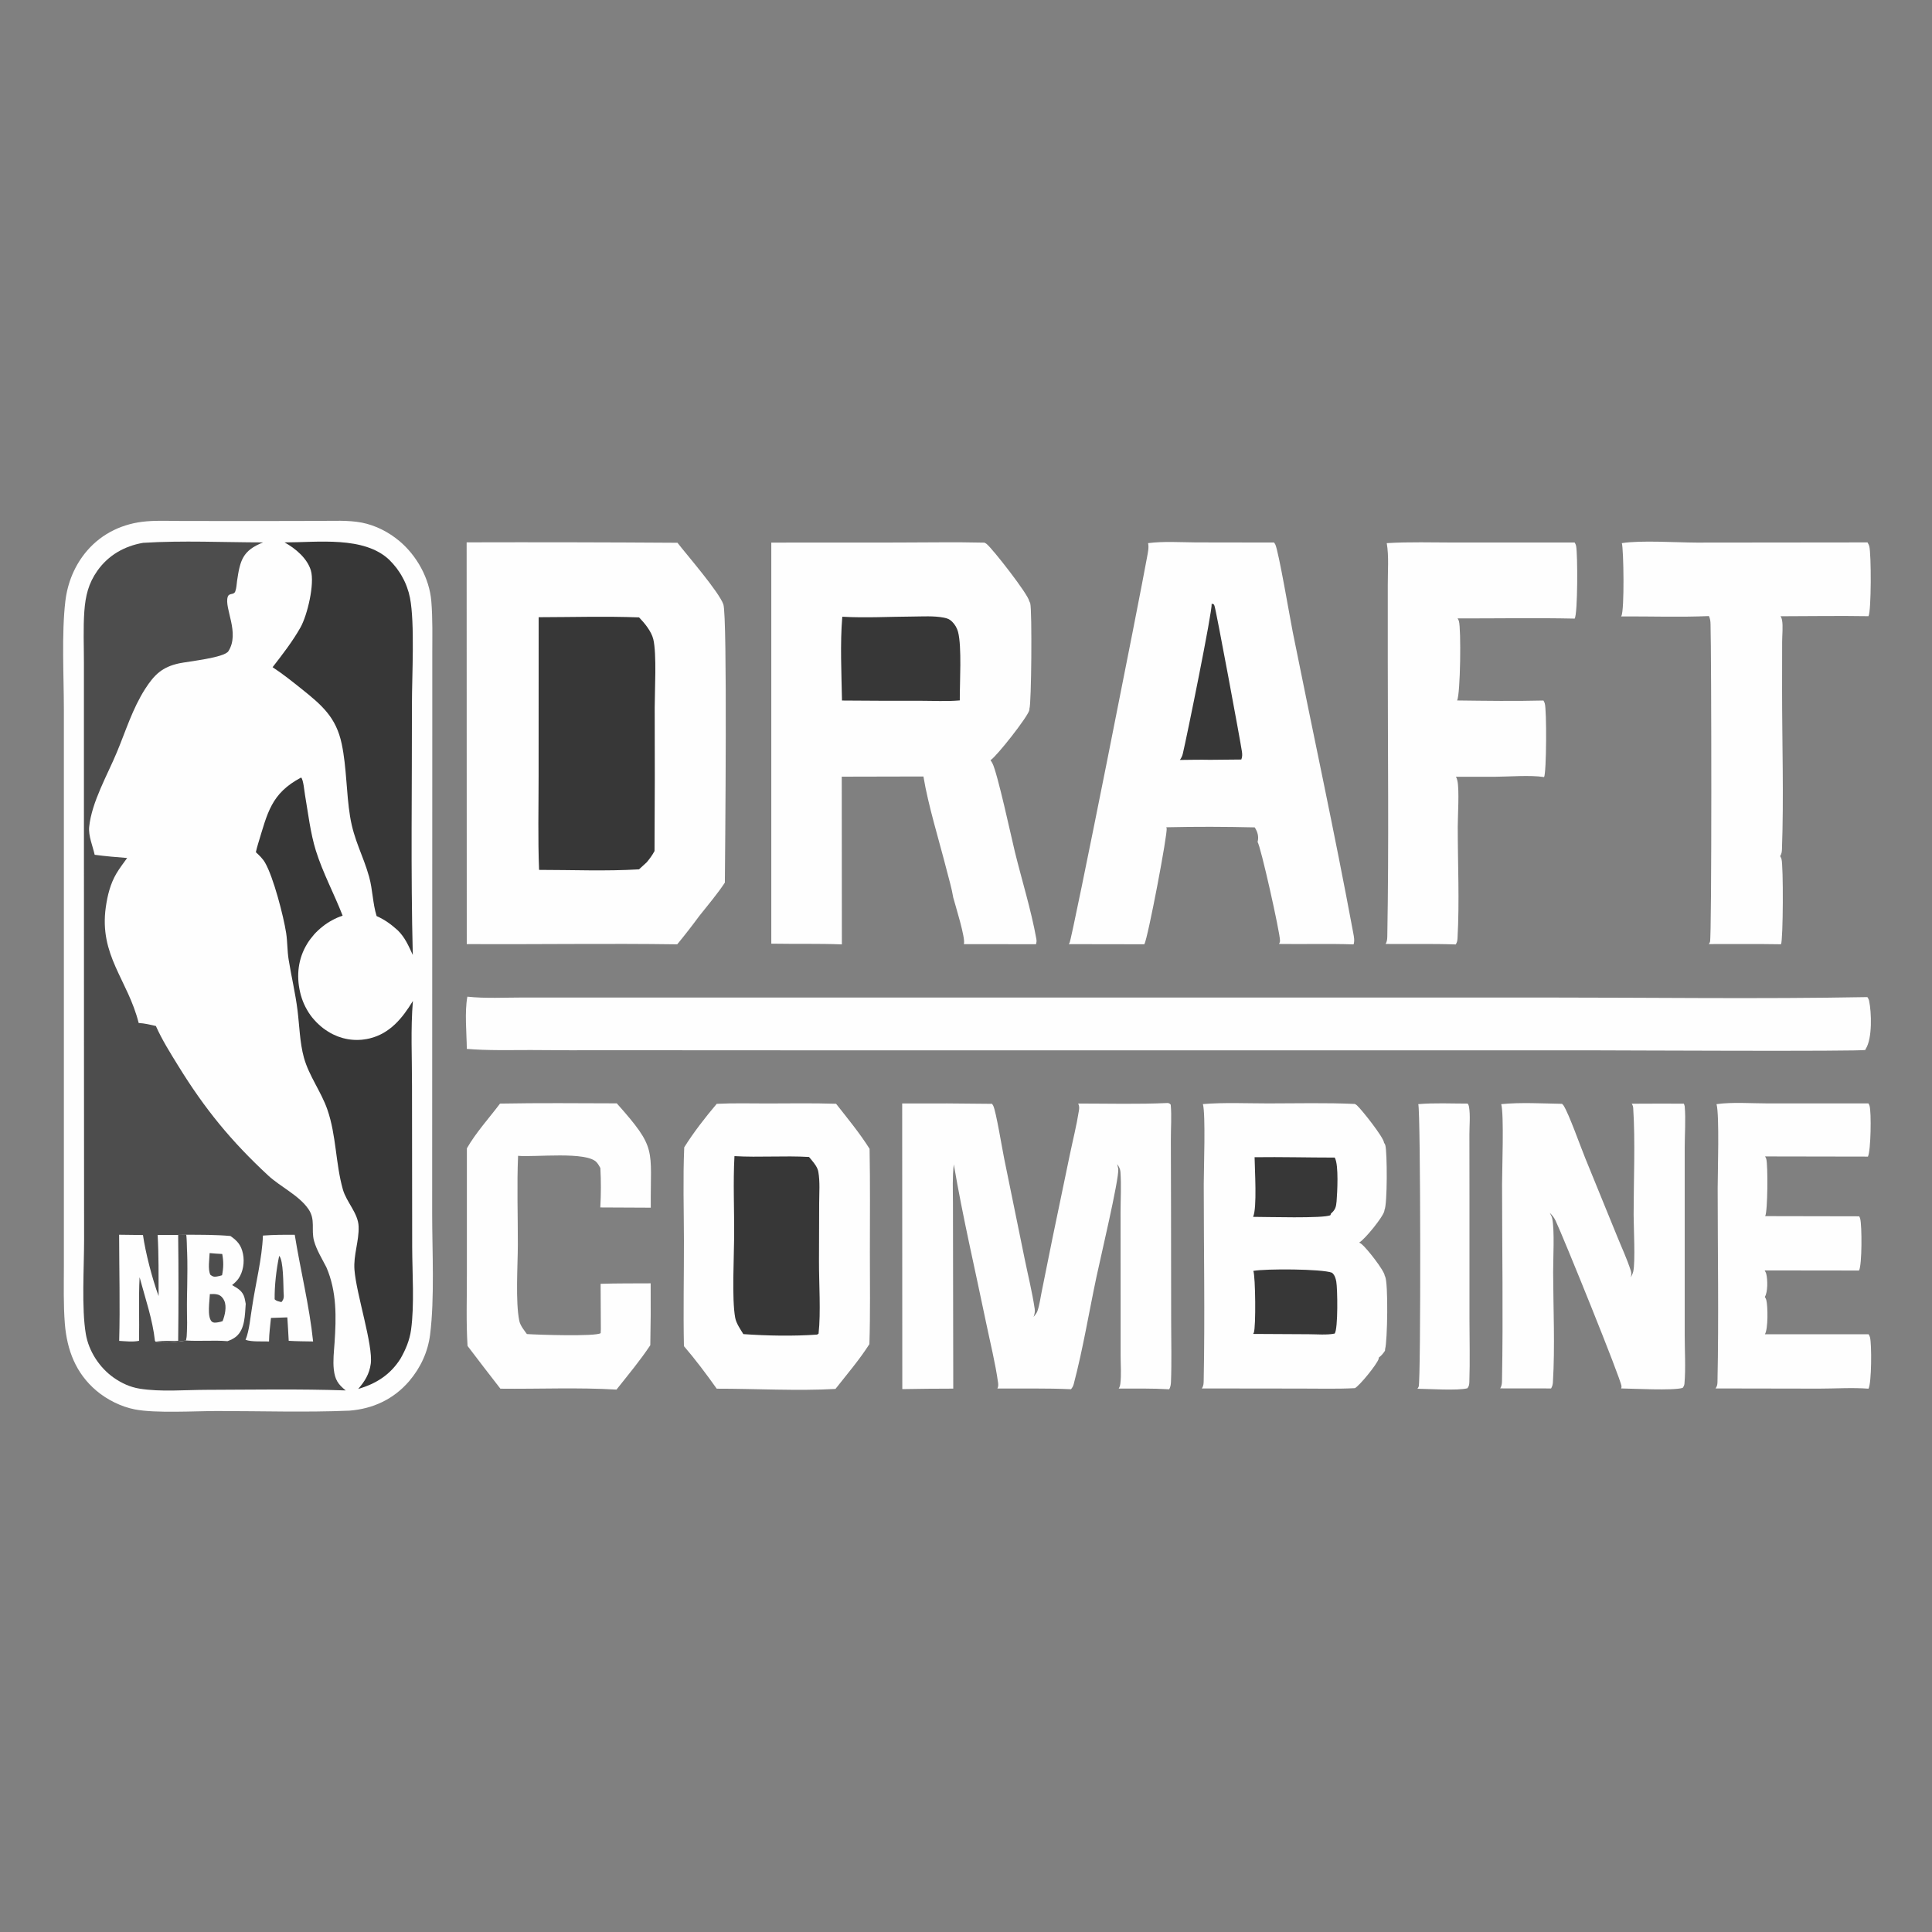 <?xml version="1.0" encoding="UTF-8"?>
<svg xmlns="http://www.w3.org/2000/svg" width="32" height="32" viewBox="0 0 32 32" fill="none">
  <rect x="0" y="0" width="32" height="32" fill="#808080" stroke="none"/>
  <path d="M23.491 18.288C23.76 18.265 24.039 18.279 24.31 18.279C24.321 18.296 24.329 18.314 24.332 18.334C24.355 18.477 24.338 18.646 24.338 18.792L24.339 19.805L24.339 21.837C24.339 22.188 24.349 22.541 24.337 22.892C24.335 22.934 24.331 22.96 24.305 22.994C24.146 23.036 23.664 23.004 23.477 23.002C23.485 22.991 23.492 22.979 23.498 22.966C23.535 22.878 23.531 18.389 23.491 18.288Z" fill="#FEFEFE"></path>
  <path d="M28.431 18.288C28.701 18.251 29.006 18.276 29.279 18.276L30.947 18.276C30.955 18.289 30.962 18.302 30.966 18.317C30.997 18.421 30.988 19.056 30.939 19.157L29.235 19.154C29.243 19.167 29.25 19.18 29.255 19.195C29.284 19.297 29.279 20.071 29.237 20.143L30.794 20.146C30.801 20.159 30.807 20.172 30.811 20.187C30.84 20.293 30.843 20.954 30.791 21.044L29.228 21.042C29.24 21.062 29.251 21.082 29.256 21.105C29.278 21.198 29.282 21.4 29.231 21.481C29.241 21.496 29.25 21.513 29.255 21.53C29.282 21.632 29.287 22.012 29.232 22.1L30.95 22.1C30.96 22.116 30.968 22.132 30.973 22.15C31.003 22.262 31 22.911 30.948 23.001C30.68 22.98 30.396 23 30.126 23L28.415 22.997C28.422 22.987 28.423 22.985 28.428 22.976C28.446 22.943 28.446 22.915 28.447 22.879C28.469 21.814 28.45 20.744 28.45 19.678C28.45 19.435 28.481 18.462 28.431 18.288Z" fill="#FEFEFE"></path>
  <path d="M8.282 18.279C8.926 18.267 9.572 18.273 10.216 18.275C10.89 19.033 10.771 19.017 10.779 20.003L9.943 19.999C9.955 19.783 9.956 19.562 9.944 19.346C9.927 19.315 9.909 19.283 9.886 19.256C9.729 19.063 8.848 19.171 8.581 19.144C8.56 19.632 8.578 20.127 8.577 20.616C8.576 20.964 8.536 21.558 8.601 21.876C8.617 21.956 8.68 22.031 8.727 22.096C8.895 22.108 9.867 22.14 9.949 22.081L9.952 22.014L9.948 21.264C10.224 21.255 10.501 21.258 10.777 21.256C10.78 21.598 10.778 21.939 10.771 22.281C10.602 22.536 10.401 22.776 10.211 23.016C9.575 22.978 8.925 23.008 8.288 23.001C8.105 22.766 7.924 22.53 7.744 22.293C7.719 21.898 7.734 21.496 7.733 21.1L7.733 19.02C7.88 18.762 8.103 18.517 8.282 18.279Z" fill="#FEFEFE"></path>
  <path d="M27.027 18.281C27.314 18.279 27.602 18.279 27.889 18.28C27.896 18.295 27.902 18.309 27.904 18.325C27.923 18.546 27.904 18.786 27.904 19.008L27.904 20.479L27.904 22.116C27.904 22.378 27.922 22.658 27.9 22.918C27.897 22.947 27.887 22.965 27.87 22.988C27.706 23.036 27.046 22.999 26.851 22.997C26.856 22.984 26.858 22.974 26.857 22.96C26.849 22.844 25.888 20.475 25.765 20.217C25.741 20.167 25.71 20.127 25.669 20.089C25.677 20.103 25.684 20.117 25.691 20.132C25.698 20.147 25.706 20.162 25.709 20.178C25.751 20.374 25.724 20.856 25.725 21.08C25.727 21.68 25.757 22.298 25.721 22.896C25.718 22.935 25.711 22.963 25.691 22.997L24.848 22.996C24.849 22.993 24.852 22.99 24.853 22.987C24.876 22.946 24.877 22.906 24.878 22.86C24.898 21.78 24.879 20.695 24.879 19.614C24.879 19.356 24.913 18.468 24.865 18.288C25.192 18.256 25.543 18.277 25.872 18.283C25.881 18.291 25.89 18.3 25.897 18.31C25.987 18.45 26.175 18.983 26.256 19.181L26.779 20.463C26.856 20.654 26.948 20.85 27.011 21.046C27.024 21.084 27.02 21.12 27.011 21.159C27.026 21.129 27.043 21.097 27.051 21.064C27.089 20.908 27.058 20.314 27.058 20.119C27.058 19.559 27.087 18.902 27.051 18.353C27.049 18.325 27.042 18.305 27.027 18.281Z" fill="#FEFEFE"></path>
  <path d="M26.863 8.996C27.177 8.946 27.76 8.986 28.102 8.987L30.932 8.984C30.934 8.987 30.936 8.991 30.937 8.994C30.947 9.011 30.956 9.028 30.961 9.047C30.995 9.17 30.996 10.121 30.948 10.206C30.463 10.198 29.977 10.206 29.491 10.207C29.503 10.224 29.512 10.248 29.516 10.268C29.535 10.377 29.518 10.517 29.518 10.63L29.517 11.435C29.517 12.31 29.546 13.195 29.515 14.068C29.513 14.111 29.508 14.143 29.485 14.18C29.494 14.195 29.501 14.211 29.507 14.228C29.54 14.335 29.535 15.57 29.499 15.64C29.101 15.633 28.702 15.638 28.304 15.637C28.311 15.626 28.318 15.614 28.323 15.601C28.354 15.515 28.347 10.829 28.332 10.341C28.331 10.291 28.327 10.25 28.305 10.204C27.823 10.225 27.333 10.207 26.85 10.21C26.851 10.207 26.853 10.204 26.855 10.202C26.908 10.109 26.893 9.106 26.863 8.996Z" fill="#FEFEFE"></path>
  <path d="M22.969 8.996C23.343 8.973 23.724 8.986 24.099 8.986H26.081C26.092 9.003 26.101 9.021 26.105 9.041C26.133 9.172 26.133 10.161 26.082 10.246C25.437 10.232 24.788 10.244 24.142 10.243C24.151 10.257 24.159 10.271 24.164 10.287C24.202 10.41 24.19 11.496 24.134 11.602C24.61 11.608 25.088 11.615 25.564 11.603C25.573 11.618 25.581 11.633 25.586 11.65C25.62 11.755 25.615 12.797 25.575 12.871C25.347 12.834 24.989 12.865 24.748 12.866L24.114 12.866C24.127 12.886 24.134 12.907 24.139 12.931C24.173 13.081 24.145 13.518 24.145 13.694C24.145 14.306 24.175 14.934 24.141 15.543C24.139 15.582 24.132 15.61 24.112 15.643C23.726 15.629 23.337 15.639 22.95 15.635C22.974 15.594 22.977 15.554 22.978 15.508C23.005 13.994 22.986 12.477 22.986 10.962L22.986 9.685C22.985 9.467 23.006 9.211 22.969 8.996Z" fill="#FEFEFE"></path>
  <path d="M19.924 18.287C20.28 18.258 20.65 18.276 21.008 18.276C21.484 18.276 21.964 18.263 22.439 18.285C22.453 18.291 22.464 18.298 22.475 18.308C22.556 18.381 22.919 18.84 22.924 18.927C22.932 18.939 22.94 18.953 22.945 18.967C22.978 19.085 22.98 19.953 22.931 20.042C22.931 20.049 22.931 20.05 22.929 20.058C22.909 20.156 22.605 20.529 22.512 20.581C22.528 20.589 22.543 20.598 22.556 20.609C22.639 20.677 22.927 21.041 22.936 21.131C22.938 21.134 22.939 21.137 22.941 21.14C22.997 21.248 22.98 22.218 22.942 22.343L22.94 22.372C22.909 22.418 22.883 22.451 22.838 22.485C22.837 22.491 22.836 22.503 22.834 22.509C22.805 22.6 22.521 22.949 22.442 22.992C22.146 23.008 21.845 22.998 21.549 22.999L19.906 22.997C19.908 22.994 19.91 22.991 19.912 22.988C19.935 22.95 19.936 22.911 19.937 22.867C19.958 21.785 19.938 20.697 19.938 19.614C19.938 19.357 19.971 18.468 19.924 18.287Z" fill="#FEFEFE"></path>
  <path d="M20.78 19.167C21.222 19.161 21.665 19.173 22.107 19.173C22.109 19.176 22.11 19.179 22.112 19.183C22.174 19.306 22.15 19.746 22.138 19.898C22.13 19.992 22.117 20.038 22.045 20.1L22.036 20.127C21.934 20.184 20.96 20.155 20.755 20.155C20.824 20.006 20.782 19.366 20.78 19.167Z" fill="#373737"></path>
  <path d="M20.759 21.05C20.961 21.012 21.896 21.016 22.061 21.08C22.106 21.116 22.123 21.172 22.133 21.227C22.154 21.342 22.164 22.006 22.107 22.088C21.979 22.115 21.807 22.099 21.675 22.099L20.756 22.094C20.762 22.084 20.763 22.082 20.767 22.073C20.803 21.986 20.795 21.141 20.759 21.05Z" fill="#373737"></path>
  <path d="M11.871 18.283C12.15 18.269 12.433 18.277 12.712 18.277C13.091 18.276 13.47 18.27 13.848 18.282C14.038 18.524 14.239 18.767 14.403 19.028C14.414 19.6 14.408 20.174 14.408 20.747C14.408 21.252 14.416 21.759 14.4 22.263C14.234 22.523 14.028 22.763 13.838 23.005C13.214 23.041 12.506 23 11.871 23.001C11.702 22.762 11.518 22.518 11.328 22.296C11.316 21.715 11.329 21.131 11.328 20.549C11.327 20.035 11.311 19.516 11.333 19.003C11.487 18.757 11.683 18.505 11.871 18.283Z" fill="#FEFEFE"></path>
  <path d="M12.165 19.149C12.575 19.173 12.989 19.139 13.4 19.163C13.416 19.181 13.431 19.199 13.446 19.218C13.491 19.273 13.541 19.336 13.554 19.408C13.584 19.576 13.568 19.765 13.568 19.935L13.565 20.89C13.564 21.254 13.597 21.741 13.558 22.089L13.534 22.105C13.139 22.133 12.708 22.125 12.312 22.097C12.262 22.015 12.194 21.919 12.177 21.825C12.12 21.518 12.158 20.819 12.16 20.48C12.163 20.039 12.141 19.589 12.165 19.149Z" fill="#373737"></path>
  <path d="M19.344 18.269C19.371 18.277 19.373 18.277 19.391 18.298C19.408 18.49 19.392 18.69 19.393 18.883L19.396 20.058L19.398 21.884C19.398 22.217 19.408 22.554 19.395 22.887C19.393 22.933 19.388 22.969 19.366 23.011C19.088 22.994 18.808 23 18.529 22.999C18.545 22.974 18.552 22.95 18.556 22.921C18.575 22.772 18.561 22.605 18.561 22.453V21.464L18.56 20.088C18.56 19.865 18.574 19.632 18.558 19.41C18.554 19.359 18.534 19.323 18.504 19.282C18.506 19.293 18.508 19.303 18.511 19.313C18.515 19.33 18.52 19.346 18.522 19.364C18.537 19.529 18.217 20.881 18.162 21.144C18.037 21.733 17.938 22.341 17.785 22.922C17.776 22.957 17.762 22.983 17.739 23.01C17.334 22.991 16.925 23.001 16.52 22.998C16.535 22.97 16.536 22.938 16.532 22.907C16.486 22.574 16.401 22.238 16.333 21.909C16.153 21.036 15.947 20.164 15.798 19.285C15.773 19.495 15.783 19.709 15.784 19.92L15.789 23C15.507 23 15.226 23.003 14.945 23.008L14.943 18.277C15.44 18.274 15.936 18.276 16.432 18.283C16.439 18.293 16.445 18.303 16.451 18.314C16.497 18.402 16.603 19.049 16.632 19.188L16.971 20.848C17.027 21.123 17.097 21.402 17.138 21.679C17.145 21.727 17.135 21.768 17.119 21.813C17.141 21.784 17.17 21.752 17.182 21.718C17.219 21.615 17.234 21.486 17.257 21.378L17.432 20.51L17.72 19.124C17.77 18.884 17.831 18.644 17.869 18.402C17.877 18.356 17.88 18.322 17.858 18.278C18.352 18.278 18.851 18.292 19.344 18.269Z" fill="#FEFEFE"></path>
  <path d="M19.016 8.996C19.273 8.963 19.549 8.982 19.809 8.984L21.103 8.986C21.11 8.995 21.116 9.005 21.122 9.016C21.176 9.117 21.37 10.26 21.412 10.469C21.745 12.13 22.105 13.788 22.414 15.453C22.426 15.518 22.439 15.577 22.42 15.642C22.009 15.628 21.596 15.641 21.185 15.635C21.194 15.618 21.201 15.599 21.201 15.58C21.201 15.445 20.877 13.997 20.829 13.947C20.83 13.945 20.831 13.943 20.831 13.941C20.852 13.854 20.829 13.777 20.782 13.704C20.294 13.692 19.805 13.691 19.317 13.702C19.319 13.707 19.321 13.713 19.323 13.718C19.344 13.795 19.012 15.543 18.954 15.64L17.701 15.638C17.707 15.63 17.708 15.63 17.714 15.62C17.757 15.553 18.885 9.867 19 9.222C19.013 9.148 19.032 9.071 19.016 8.996Z" fill="#FEFEFE"></path>
  <path d="M20.069 10L20.102 10.007C20.107 10.015 20.111 10.023 20.115 10.032C20.138 10.08 20.544 12.27 20.57 12.447C20.577 12.495 20.578 12.534 20.56 12.58L20.041 12.585C19.875 12.581 19.708 12.586 19.542 12.587C19.566 12.556 19.582 12.522 19.591 12.484C19.656 12.212 20.082 10.12 20.069 10Z" fill="#373737"></path>
  <path d="M7.741 16.508C8.041 16.54 8.36 16.522 8.663 16.522L10.325 16.522H15.607L25.562 16.522C27.35 16.522 29.142 16.548 30.93 16.515C30.942 16.534 30.953 16.553 30.958 16.575C30.999 16.769 31.013 17.199 30.903 17.372L30.896 17.39C30.84 17.418 26.721 17.397 26.411 17.397L13.908 17.397L10.111 17.395C9.67 17.397 9.229 17.396 8.788 17.392C8.436 17.392 8.084 17.402 7.732 17.373C7.729 17.108 7.694 16.765 7.741 16.508Z" fill="#FEFEFE"></path>
  <path d="M12.775 8.987L14.844 8.986C15.331 8.986 15.82 8.976 16.306 8.988C16.319 8.995 16.332 9.002 16.343 9.011C16.449 9.099 17.036 9.852 17.046 9.955C17.053 9.967 17.059 9.979 17.064 9.993C17.096 10.103 17.084 11.675 17.05 11.74C17.051 11.75 17.051 11.751 17.049 11.762C17.023 11.874 16.506 12.53 16.406 12.591C16.407 12.593 16.409 12.595 16.41 12.598C16.413 12.601 16.415 12.605 16.418 12.609C16.425 12.62 16.431 12.63 16.437 12.641C16.521 12.801 16.751 13.868 16.81 14.111C16.927 14.586 17.078 15.069 17.165 15.55C17.171 15.582 17.169 15.607 17.159 15.639L15.964 15.638C16 15.553 15.82 14.986 15.789 14.867C15.764 14.713 15.716 14.556 15.678 14.405C15.556 13.925 15.373 13.338 15.295 12.861L13.942 12.864L13.944 15.642C13.555 15.627 13.164 15.637 12.775 15.63L12.775 8.987Z" fill="#FEFEFE"></path>
  <path d="M13.951 10.215C14.333 10.237 14.73 10.214 15.114 10.212C15.283 10.211 15.465 10.198 15.632 10.23C15.69 10.241 15.73 10.256 15.771 10.298C15.816 10.342 15.852 10.404 15.868 10.465C15.933 10.71 15.895 11.313 15.897 11.601C15.681 11.62 15.452 11.607 15.235 11.607C14.805 11.608 14.376 11.607 13.946 11.603C13.938 11.149 13.913 10.666 13.951 10.215Z" fill="#373737"></path>
  <path d="M7.729 8.983C8.893 8.98 10.057 8.982 11.221 8.99C11.381 9.196 11.907 9.802 11.981 10.01C12.05 10.206 12.01 14.123 12.006 14.619C11.879 14.811 11.725 14.991 11.582 15.172C11.464 15.332 11.343 15.488 11.217 15.641C10.056 15.624 8.893 15.644 7.731 15.637L7.729 8.983Z" fill="#FEFEFE"></path>
  <path d="M8.922 10.223C9.475 10.222 10.033 10.205 10.585 10.226C10.678 10.322 10.789 10.457 10.821 10.589C10.879 10.831 10.844 11.441 10.844 11.716C10.847 12.509 10.846 13.303 10.841 14.096C10.804 14.165 10.762 14.222 10.712 14.282L10.584 14.399C10.038 14.432 9.477 14.408 8.929 14.408C8.908 13.895 8.921 13.377 8.921 12.863L8.922 10.223Z" fill="#373737"></path>
  <path d="M2.428 8.635C2.628 8.618 2.84 8.63 3.042 8.629L4.292 8.63L5.287 8.628C5.516 8.628 5.765 8.613 5.991 8.656C6.221 8.701 6.437 8.812 6.616 8.962C6.905 9.205 7.112 9.579 7.144 9.958C7.168 10.252 7.16 10.549 7.16 10.844L7.16 12.176L7.159 16.452L7.158 20.099C7.158 20.724 7.2 21.495 7.124 22.104C7.088 22.391 6.966 22.654 6.778 22.875C6.52 23.176 6.177 23.335 5.786 23.365C5.061 23.395 4.324 23.371 3.598 23.371C3.222 23.371 2.575 23.411 2.233 23.344C2.005 23.3 1.773 23.183 1.596 23.034C1.254 22.744 1.109 22.359 1.074 21.924C1.049 21.607 1.058 21.287 1.058 20.97L1.058 19.614L1.058 15.237L1.058 11.763C1.058 11.206 1.018 10.496 1.083 9.953C1.12 9.647 1.239 9.359 1.44 9.124C1.693 8.829 2.044 8.666 2.428 8.635Z" fill="#FEFEFE"></path>
  <path d="M4.713 8.984C5.258 8.985 6.03 8.874 6.449 9.274C6.47 9.295 6.491 9.317 6.511 9.34C6.531 9.363 6.55 9.386 6.569 9.41C6.587 9.434 6.604 9.459 6.621 9.485C6.637 9.51 6.653 9.536 6.667 9.563C6.682 9.589 6.695 9.617 6.708 9.644C6.72 9.672 6.732 9.7 6.742 9.729C6.752 9.757 6.761 9.786 6.77 9.815C6.778 9.844 6.785 9.874 6.791 9.904C6.872 10.328 6.823 11.188 6.823 11.658C6.825 13.043 6.802 14.432 6.837 15.817C6.767 15.666 6.709 15.528 6.589 15.41C6.481 15.312 6.372 15.232 6.238 15.173C6.173 14.966 6.173 14.735 6.114 14.523C6.013 14.161 5.863 13.923 5.798 13.522C5.734 13.126 5.742 12.711 5.66 12.322C5.568 11.883 5.334 11.682 4.998 11.413C4.84 11.287 4.684 11.162 4.515 11.051C4.675 10.845 4.848 10.621 4.976 10.394C5.092 10.188 5.214 9.67 5.149 9.449C5.09 9.248 4.891 9.081 4.713 8.984Z" fill="#373737"></path>
  <path d="M4.988 12.878C5.026 12.917 5.041 13.107 5.052 13.168C5.104 13.471 5.141 13.797 5.232 14.09C5.347 14.457 5.535 14.806 5.675 15.166C5.645 15.176 5.615 15.188 5.586 15.2C5.557 15.213 5.528 15.227 5.501 15.242C5.473 15.257 5.445 15.274 5.419 15.291C5.392 15.309 5.367 15.327 5.342 15.347C5.317 15.367 5.293 15.387 5.27 15.409C5.246 15.431 5.224 15.454 5.203 15.477C5.182 15.501 5.162 15.526 5.143 15.551C5.123 15.577 5.105 15.603 5.089 15.63C4.938 15.874 4.906 16.158 4.971 16.435C4.979 16.469 4.988 16.502 4.999 16.535C5.01 16.567 5.022 16.599 5.036 16.63C5.05 16.662 5.066 16.692 5.083 16.722C5.1 16.752 5.118 16.781 5.138 16.809C5.158 16.837 5.179 16.864 5.202 16.889C5.225 16.915 5.248 16.94 5.274 16.963C5.299 16.987 5.325 17.009 5.352 17.03C5.379 17.05 5.408 17.07 5.437 17.088C5.462 17.104 5.488 17.118 5.514 17.131C5.541 17.144 5.568 17.156 5.596 17.167C5.624 17.177 5.652 17.186 5.68 17.194C5.709 17.202 5.738 17.208 5.767 17.213C5.796 17.218 5.826 17.221 5.855 17.223C5.885 17.225 5.915 17.225 5.944 17.224C5.974 17.223 6.003 17.221 6.033 17.216C6.062 17.212 6.091 17.207 6.12 17.2C6.459 17.119 6.666 16.863 6.839 16.579C6.8 17.04 6.825 17.522 6.824 17.985L6.827 20.652C6.828 21.08 6.866 21.614 6.808 22.028C6.784 22.2 6.719 22.353 6.634 22.503C6.466 22.769 6.231 22.919 5.933 23.005C6.043 22.878 6.118 22.758 6.141 22.588C6.182 22.28 5.902 21.436 5.871 21.032C5.852 20.788 5.948 20.557 5.94 20.316C5.933 20.094 5.739 19.913 5.679 19.701C5.557 19.27 5.571 18.807 5.423 18.38C5.32 18.081 5.118 17.823 5.033 17.515C4.965 17.265 4.96 16.992 4.928 16.735C4.893 16.452 4.826 16.176 4.781 15.895C4.757 15.75 4.762 15.602 4.74 15.456C4.696 15.172 4.529 14.53 4.391 14.29C4.352 14.222 4.295 14.168 4.238 14.115C4.248 14.069 4.26 14.023 4.274 13.978C4.431 13.467 4.487 13.143 4.988 12.878Z" fill="#373737"></path>
  <path d="M2.37 8.991C3.025 8.95 3.701 8.983 4.358 8.984C4.018 9.118 3.977 9.281 3.927 9.618C3.919 9.674 3.917 9.743 3.897 9.795C3.873 9.861 3.795 9.815 3.772 9.885C3.711 10.076 3.977 10.481 3.783 10.786C3.712 10.895 3.124 10.954 2.967 10.987C2.687 11.048 2.558 11.172 2.405 11.409C2.195 11.738 2.086 12.098 1.938 12.454C1.781 12.834 1.519 13.282 1.477 13.696C1.462 13.845 1.536 14.012 1.568 14.158C1.747 14.182 1.926 14.197 2.106 14.211C2.045 14.295 1.981 14.379 1.928 14.468C1.828 14.637 1.781 14.828 1.753 15.021C1.638 15.825 2.117 16.228 2.297 16.944C2.394 16.949 2.487 16.972 2.582 16.994C2.683 17.222 2.822 17.443 2.953 17.655C3.391 18.366 3.828 18.901 4.443 19.471C4.647 19.659 4.953 19.799 5.109 20.027C5.23 20.203 5.15 20.368 5.202 20.555C5.243 20.703 5.336 20.853 5.406 20.99C5.58 21.394 5.57 21.816 5.541 22.245C5.531 22.39 5.513 22.54 5.529 22.684C5.549 22.854 5.599 22.927 5.726 23.03C4.957 23.003 4.184 23.018 3.414 23.02C3.06 23.021 2.659 23.057 2.309 23C2.155 22.975 2.011 22.908 1.884 22.819C1.649 22.654 1.471 22.383 1.422 22.098C1.349 21.672 1.393 20.992 1.393 20.533L1.391 17.582L1.39 12.491L1.39 10.98C1.39 10.697 1.377 10.405 1.397 10.123C1.416 9.868 1.465 9.663 1.613 9.453C1.796 9.195 2.062 9.044 2.37 8.991Z" fill="#4D4D4D"></path>
  <path d="M4.355 20.465C4.531 20.451 4.705 20.451 4.882 20.452C4.976 21.038 5.125 21.629 5.186 22.219C5.051 22.217 4.916 22.216 4.782 22.208C4.775 22.078 4.768 21.949 4.759 21.82L4.488 21.829C4.476 21.957 4.457 22.09 4.456 22.219C4.342 22.215 4.174 22.228 4.067 22.192C4.132 22.035 4.147 21.808 4.177 21.639C4.234 21.254 4.34 20.852 4.355 20.465Z" fill="#FEFEFE"></path>
  <path d="M4.624 20.801C4.696 20.869 4.692 21.288 4.697 21.401C4.701 21.471 4.71 21.513 4.661 21.567C4.618 21.555 4.581 21.553 4.549 21.52C4.546 21.293 4.577 21.024 4.624 20.801Z" fill="#4D4D4D"></path>
  <path d="M3.085 20.451C3.329 20.452 3.573 20.45 3.816 20.472C3.933 20.552 3.996 20.625 4.025 20.77C4.052 20.903 4.028 21.065 3.95 21.178C3.92 21.22 3.883 21.253 3.844 21.285C3.939 21.34 4.019 21.382 4.05 21.496C4.058 21.529 4.064 21.562 4.07 21.596C4.055 21.777 4.062 22.012 3.91 22.139C3.867 22.174 3.819 22.195 3.768 22.214C3.542 22.195 3.31 22.218 3.082 22.203C3.109 22.012 3.094 21.795 3.096 21.601C3.099 21.22 3.112 20.831 3.085 20.451Z" fill="#FEFEFE"></path>
  <path d="M3.472 20.755C3.541 20.763 3.611 20.765 3.681 20.77C3.704 20.896 3.703 20.997 3.678 21.122C3.649 21.13 3.618 21.14 3.587 21.144C3.539 21.151 3.522 21.143 3.484 21.114C3.44 21.02 3.469 20.86 3.472 20.755Z" fill="#4D4D4D"></path>
  <path d="M3.476 21.434C3.52 21.433 3.571 21.43 3.613 21.444C3.66 21.459 3.696 21.5 3.715 21.545C3.758 21.642 3.725 21.787 3.687 21.882C3.649 21.896 3.598 21.907 3.557 21.907C3.541 21.907 3.518 21.9 3.506 21.888C3.428 21.808 3.472 21.547 3.476 21.434Z" fill="#4D4D4D"></path>
  <path d="M2.951 20.454L3.085 20.452C3.112 20.831 3.099 21.221 3.096 21.601C3.094 21.796 3.11 22.012 3.082 22.204C2.919 22.228 2.741 22.25 2.577 22.222L2.566 22.207C2.529 21.859 2.403 21.494 2.312 21.155C2.294 21.504 2.31 21.858 2.303 22.208C2.197 22.23 2.081 22.215 1.974 22.209C1.99 21.625 1.974 21.036 1.973 20.451L2.368 20.456C2.411 20.755 2.523 21.185 2.627 21.467C2.626 21.13 2.63 20.791 2.611 20.454L2.951 20.454Z" fill="#FEFEFE"></path>
  <path d="M2.951 20.454L3.085 20.451C3.112 20.831 3.099 21.22 3.096 21.601C3.094 21.795 3.11 22.012 3.082 22.203C2.919 22.228 2.741 22.249 2.577 22.222C2.696 22.203 2.83 22.212 2.951 22.209C2.958 21.624 2.958 21.039 2.951 20.454Z" fill="#4D4D4D"></path>
</svg>
